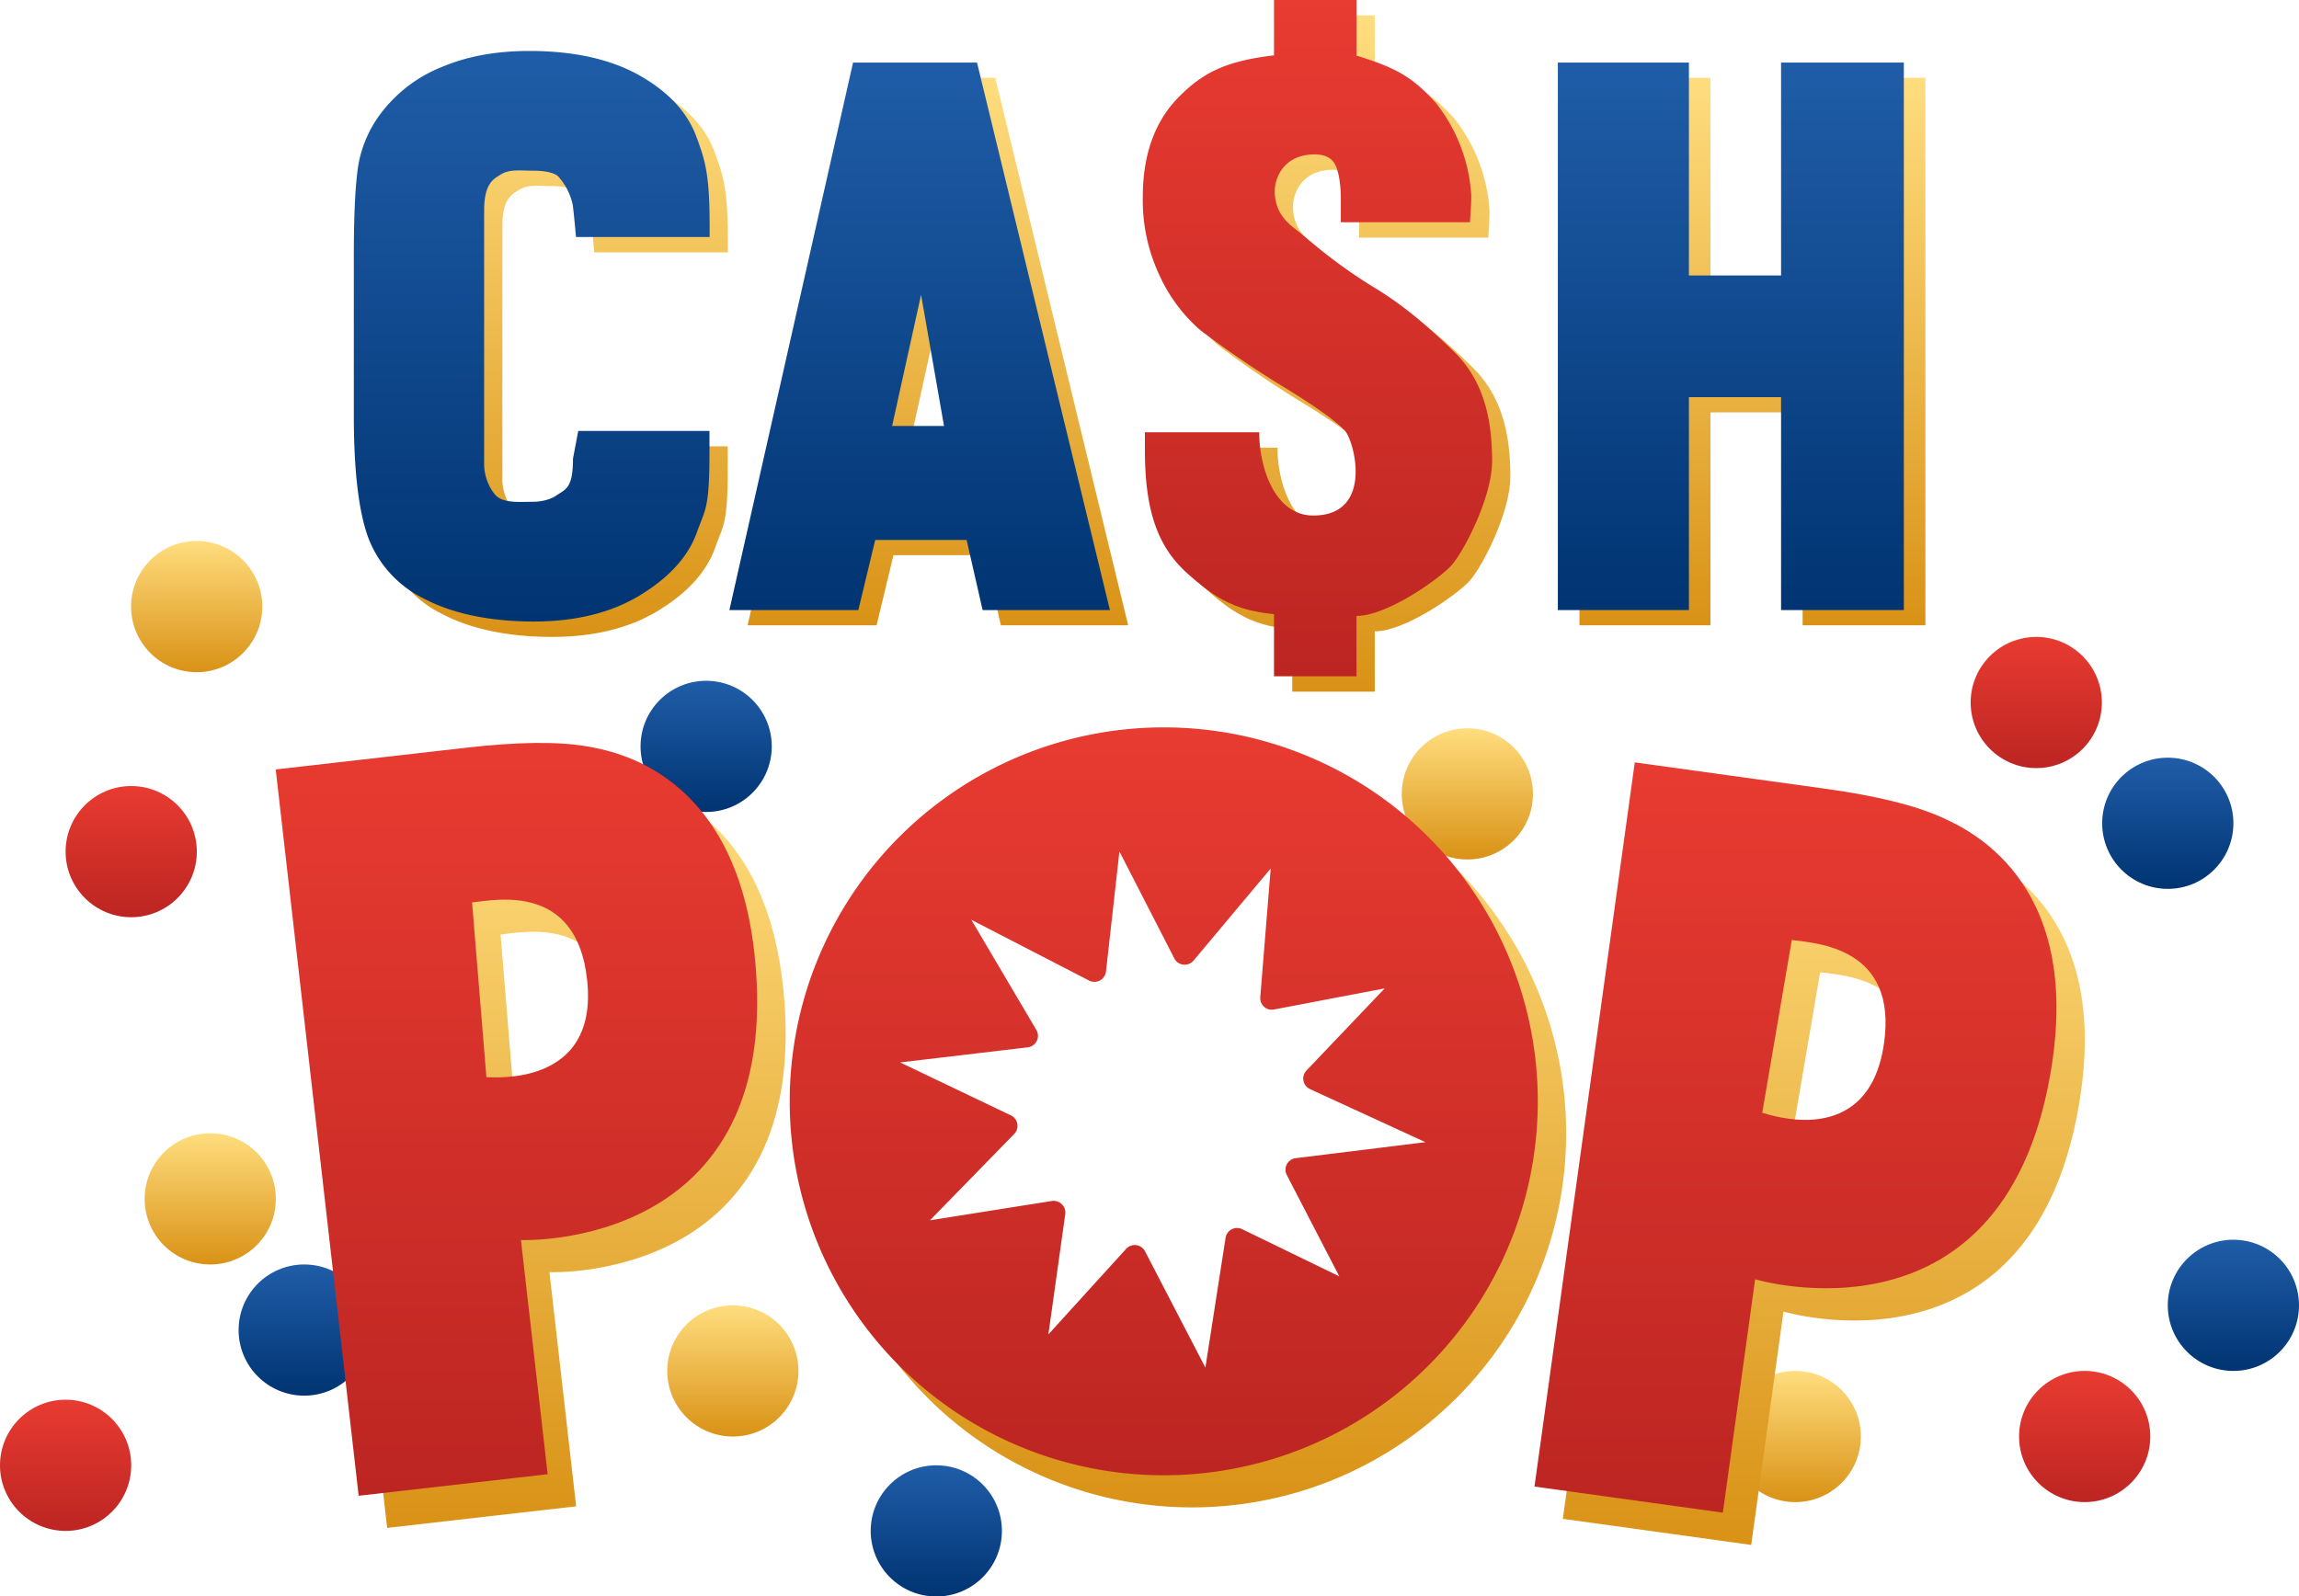<?xml version="1.0" encoding="UTF-8"?>
<svg xmlns="http://www.w3.org/2000/svg" xmlns:xlink="http://www.w3.org/1999/xlink" width="152.43" height="105.87">
  <defs>
    <linearGradient id="a" x1="119.03" y1="99.62" x2="119.03" y2="90.92" gradientUnits="userSpaceOnUse">
      <stop offset="0" stop-color="#d99216"></stop>
      <stop offset="1" stop-color="#ffdd7e"></stop>
    </linearGradient>
    <linearGradient id="d" x1="97.29" y1="57" x2="97.29" y2="48.3" xlink:href="#a"></linearGradient>
    <linearGradient id="e" x1="13.04" y1="44.58" x2="13.04" y2="35.89" xlink:href="#a"></linearGradient>
    <linearGradient id="f" x1="48.59" y1="95.27" x2="48.59" y2="86.57" xlink:href="#a"></linearGradient>
    <linearGradient id="g" x1="13.94" y1="83.86" x2="13.94" y2="75.16" xlink:href="#a"></linearGradient>
    <linearGradient id="b" x1="135.01" y1="50.93" x2="135.01" y2="42.24" gradientUnits="userSpaceOnUse">
      <stop offset="0" stop-color="#bc2522"></stop>
      <stop offset="1" stop-color="#e83b31"></stop>
    </linearGradient>
    <linearGradient id="h" x1="138.22" y1="99.62" x2="138.22" y2="90.92" xlink:href="#b"></linearGradient>
    <linearGradient id="i" x1="4.35" y1="101.53" x2="4.35" y2="92.83" xlink:href="#b"></linearGradient>
    <linearGradient id="j" x1="8.7" y1="60.83" x2="8.7" y2="52.13" xlink:href="#b"></linearGradient>
    <linearGradient id="c" x1="143.73" y1="58.94" x2="143.73" y2="50.25" gradientUnits="userSpaceOnUse">
      <stop offset="0" stop-color="#003472"></stop>
      <stop offset="1" stop-color="#205da8"></stop>
    </linearGradient>
    <linearGradient id="k" x1="148.08" y1="90.92" x2="148.08" y2="82.22" xlink:href="#c"></linearGradient>
    <linearGradient id="l" x1="62.08" y1="105.87" x2="62.08" y2="97.18" xlink:href="#c"></linearGradient>
    <linearGradient id="m" x1="20.17" y1="92.56" x2="20.17" y2="83.86" xlink:href="#c"></linearGradient>
    <linearGradient id="n" x1="46.82" y1="53.84" x2="46.82" y2="45.15" xlink:href="#c"></linearGradient>
    <linearGradient id="o" x1="36.47" y1="42.24" x2="36.47" y2="4.4" xlink:href="#a"></linearGradient>
    <linearGradient id="p" x1="62.19" y1="41.47" x2="62.19" y2="5.16" xlink:href="#a"></linearGradient>
    <linearGradient id="q" x1="116.19" y1="41.47" x2="116.19" y2="5.16" xlink:href="#a"></linearGradient>
    <linearGradient id="r" x1="88.56" y1="45.88" x2="88.56" y2="1.02" xlink:href="#a"></linearGradient>
    <linearGradient id="s" x1="36.13" y1="101.34" x2="36.13" y2="51.41" xlink:href="#a"></linearGradient>
    <linearGradient id="t" x1="120.92" y1="102.45" x2="120.92" y2="52.7" xlink:href="#a"></linearGradient>
    <linearGradient id="u" x1="79.04" y1="99.96" x2="79.04" y2="50.37" xlink:href="#a"></linearGradient>
    <linearGradient id="v" x1="35.25" y1="41.22" x2="35.25" y2="3.38" xlink:href="#c"></linearGradient>
    <linearGradient id="w" x1="60.98" y1="40.46" x2="60.98" y2="4.15" xlink:href="#c"></linearGradient>
    <linearGradient id="x" x1="114.75" y1="40.46" x2="114.75" y2="4.15" xlink:href="#c"></linearGradient>
    <linearGradient id="y" x1="87.35" y1="44.86" x2="87.35" y2="0" xlink:href="#b"></linearGradient>
    <linearGradient id="z" x1="34.25" y1="99.2" x2="34.25" y2="49.27" xlink:href="#b"></linearGradient>
    <linearGradient id="A" x1="119.03" y1="100.32" x2="119.03" y2="50.56" xlink:href="#b"></linearGradient>
    <linearGradient id="B" x1="77.16" y1="97.83" x2="77.16" y2="48.24" xlink:href="#b"></linearGradient>
  </defs>
  <circle cx="119.03" cy="95.27" r="4.35" fill="url(#a)"></circle>
  <circle cx="97.29" cy="52.65" r="4.35" fill="url(#d)"></circle>
  <circle cx="13.04" cy="40.23" r="4.35" fill="url(#e)"></circle>
  <circle cx="48.59" cy="90.92" r="4.35" fill="url(#f)"></circle>
  <circle cx="13.94" cy="79.51" r="4.35" fill="url(#g)"></circle>
  <circle cx="135.01" cy="46.59" r="4.35" fill="url(#b)"></circle>
  <circle cx="138.22" cy="95.27" r="4.35" fill="url(#h)"></circle>
  <circle cx="4.35" cy="97.18" r="4.35" fill="url(#i)"></circle>
  <circle cx="8.7" cy="56.48" r="4.35" fill="url(#j)"></circle>
  <circle cx="143.73" cy="54.6" r="4.35" fill="url(#c)"></circle>
  <circle cx="148.08" cy="86.57" r="4.35" fill="url(#k)"></circle>
  <circle cx="62.08" cy="101.53" r="4.35" fill="url(#l)"></circle>
  <circle cx="20.17" cy="88.21" r="4.35" fill="url(#m)"></circle>
  <circle cx="46.82" cy="49.5" r="4.35" fill="url(#n)"></circle>
  <path d="M48.26 16.74H39.4s-.14-1.62-.22-2.15a4.06 4.06 0 0 0-.98-1.89c-.3-.25-.93-.36-1.65-.36-.82 0-1.56-.12-2.15.26-.43.28-1.09.54-1.09 2.37v16.86c0 .77.35 1.59.76 2.03.5.55 1.63.44 2.4.44s1.32-.2 1.66-.44c.57-.4 1.07-.43 1.07-2.42l.35-1.84h8.7v1.42c0 3.76-.28 3.75-.84 5.32-.56 1.57-1.8 2.95-3.72 4.13-1.92 1.18-4.29 1.77-7.1 1.77s-5.33-.5-7.23-1.5a7.43 7.43 0 0 1-3.77-4.16c-.62-1.77-.92-4.44-.92-8V17.97c0-2.62.09-4.58.28-5.89a7.93 7.93 0 0 1 1.7-3.78 9.42 9.42 0 0 1 3.91-2.86c1.67-.7 3.58-1.04 5.75-1.04 2.94 0 5.37.54 7.28 1.61 1.91 1.08 3.17 2.42 3.77 4.02.6 1.6.9 2.54.9 5.93v.77Z" fill="url(#o)"></path>
  <path d="m65.99 5.16 8.81 36.31h-8.44l-1.06-4.65h-6.06l-1.12 4.65h-8.55l8.2-36.31h8.22Zm-2.19 24.1-1.52-8.7-1.92 8.7h3.44Z" fill="url(#p)"></path>
  <path d="M127.66 5.16v36.31h-8.14V27.35h-6.11v14.12h-8.69V5.16h8.69v14.12h6.11V5.16h8.14Z" fill="url(#q)"></path>
  <path d="M98.67 15.76h-8.56v-1.57c0-.83-.11-1.65-.33-2.16-.22-.51-.69-.77-1.4-.77-2.04 0-2.65 1.54-2.65 2.43 0 1.48.88 2.15 1.54 2.66s2.3 2.06 5.12 3.78c2.4 1.45 4.33 3.35 5.17 4.16 1.83 1.76 2.58 4.1 2.58 7.31 0 2.39-1.87 6.01-2.71 6.93s-4.28 3.34-6.28 3.34v4h-5.47v-4.12c-2.53-.25-3.84-1-5.73-2.69-1.89-1.69-2.83-3.98-2.83-8.19v-1.18h7.58c0 2.41 1.07 5.52 3.58 5.52 4.04 0 2.73-4.96 2.09-5.64s-1.95-1.58-3.68-2.66a66.23 66.23 0 0 1-5.89-3.99 10.6 10.6 0 0 1-2.69-3.59 11.7 11.7 0 0 1-1.13-5.24c0-2.82.8-5.04 2.4-6.65 1.6-1.61 3.1-2.37 6.3-2.75V1.02h5.47v3.69c2.77.84 3.79 1.52 5.24 3.11a10.94 10.94 0 0 1 2.37 6.17c0 .39-.03.98-.09 1.78Z" fill="url(#r)"></path>
  <path d="m20.17 53.16 12.62-1.44c3.41-.39 6.07-.42 7.96-.1 1.9.33 9.87 1.7 11.17 13.83 2.1 19.66-15.49 18.92-15.49 18.92L38.2 99.9l-12.53 1.43-5.5-48.17Zm13.02 8.82.95 11.59c.36-.02 7.44.71 6.68-6.43-.68-6.46-6.01-5.34-7.64-5.16Z" fill="url(#s)"></path>
  <path d="m110.26 52.7 12.58 1.74c3.4.47 5.98 1.1 7.74 1.89 1.76.79 9.14 4.1 7.38 16.18-2.85 19.57-19.71 14.47-19.71 14.47l-2.14 15.48-12.49-1.73 6.65-48.03Zm10.42 11.78-1.96 11.46c.35.07 7.03 2.54 8.07-4.57.94-6.43-4.49-6.67-6.11-6.89Z" fill="url(#t)"></path>
  <path d="M79.04 50.37a24.8 24.8 0 1 0 0 49.6 24.8 24.8 0 0 0 0-49.6Zm8.17 29.71 3.47 6.7-6.44-3.13a.77.77 0 0 0-1.1.57l-3.13 8.61-4-7.71a.77.77 0 0 0-1.26-.16l-6.27 5.67 1.12-7.98a.78.78 0 0 0-.89-.87l-9.41-.06L64.88 76a.77.77 0 0 0-.22-1.24l-7.34-4.62 8.91-2.11a.77.77 0 0 0 .57-1.16l-3.64-7.97 8.48 3.8a.77.77 0 0 0 1.12-.6l.89-7.96 4.53 7.76c.25.49.92.57 1.28.14l5.11-6.1 1.54 8.3c-.04.51.41.92.91.82l7.34-1.4-4.97 7.02a.77.77 0 0 0 .24 1.23l7.65 3.52-9.5 3.52a.77.77 0 0 0-.59 1.12Z" fill="url(#u)"></path>
  <path d="M47.05 15.72h-8.86s-.14-1.62-.22-2.15a4.06 4.06 0 0 0-.98-1.89c-.3-.25-.93-.36-1.65-.36-.82 0-1.56-.12-2.15.26-.43.28-1.09.54-1.09 2.37v16.86c0 .77.35 1.59.76 2.03.5.55 1.63.44 2.4.44s1.32-.2 1.66-.44c.57-.4 1.07-.43 1.07-2.42l.35-1.84h8.7V30c0 3.76-.28 3.75-.84 5.32-.56 1.57-1.8 2.95-3.72 4.13-1.92 1.18-4.29 1.77-7.1 1.77s-5.33-.5-7.23-1.5a7.43 7.43 0 0 1-3.77-4.16c-.62-1.77-.92-4.44-.92-8V16.95c0-2.62.09-4.58.28-5.89a7.93 7.93 0 0 1 1.7-3.78 9.42 9.42 0 0 1 3.91-2.86c1.67-.7 3.58-1.04 5.75-1.04 2.94 0 5.37.54 7.28 1.61 1.91 1.08 3.17 2.42 3.77 4.02.6 1.6.9 2.54.9 5.93v.77Z" fill="url(#v)"></path>
  <path d="m64.78 4.15 8.81 36.31h-8.44l-1.06-4.65h-6.06l-1.12 4.65h-8.55l8.2-36.31h8.22Zm-2.19 24.1-1.52-8.7-1.92 8.7h3.44Z" fill="url(#w)"></path>
  <path d="M126.23 4.15v36.31h-8.14V26.34h-6.11v14.12h-8.69V4.15h8.69v14.12h6.11V4.15h8.14Z" fill="url(#x)"></path>
  <path d="M97.46 14.74H88.9v-1.57c0-.83-.11-1.65-.33-2.16-.22-.51-.69-.77-1.4-.77-2.04 0-2.65 1.54-2.65 2.43 0 1.48.88 2.15 1.54 2.66s2.3 2.06 5.12 3.78c2.4 1.45 4.33 3.35 5.17 4.16 1.83 1.76 2.58 4.1 2.58 7.31 0 2.39-1.87 6.01-2.71 6.93s-4.28 3.34-6.28 3.34v4h-5.47v-4.12c-2.53-.25-3.84-1-5.73-2.69-1.89-1.69-2.83-3.98-2.83-8.19v-1.18h7.58c0 2.41 1.07 5.52 3.58 5.52 4.04 0 2.73-4.96 2.09-5.64s-1.95-1.58-3.68-2.66a66.23 66.23 0 0 1-5.89-3.99 10.6 10.6 0 0 1-2.69-3.59 11.7 11.7 0 0 1-1.13-5.24c0-2.82.8-5.04 2.4-6.65 1.6-1.61 3.1-2.37 6.3-2.75V0h5.47v3.69c2.77.84 3.79 1.52 5.24 3.11a10.94 10.94 0 0 1 2.37 6.17c0 .39-.03.98-.09 1.78Z" fill="url(#y)"></path>
  <path d="m18.28 51.03 12.62-1.44c3.41-.39 6.07-.42 7.96-.1 1.9.33 9.87 1.7 11.17 13.83 2.1 19.66-15.49 18.92-15.49 18.92l1.77 15.53-12.53 1.43-5.5-48.17Zm13.02 8.82.95 11.59c.36-.02 7.44.71 6.68-6.43-.68-6.46-6.01-5.34-7.64-5.16Z" fill="url(#z)"></path>
  <path d="m108.38 50.56 12.58 1.74c3.4.47 5.98 1.1 7.74 1.89 1.76.79 9.14 4.1 7.38 16.18-2.85 19.57-19.71 14.47-19.71 14.47l-2.14 15.48-12.49-1.73 6.65-48.03Zm10.42 11.78-1.96 11.46c.35.07 7.03 2.54 8.07-4.57.94-6.43-4.49-6.67-6.11-6.89Z" fill="url(#A)"></path>
  <path d="M77.16 48.24a24.8 24.8 0 1 0 0 49.6 24.8 24.8 0 0 0 0-49.6Zm8.17 29.71 3.47 6.7-6.44-3.13a.77.77 0 0 0-1.1.57l-1.34 8.61-4-7.71a.77.77 0 0 0-1.26-.16l-5.15 5.67 1.12-7.98a.78.78 0 0 0-.89-.87l-8.08 1.28 5.58-5.72a.77.77 0 0 0-.22-1.24l-7.34-3.51 8.46-1a.77.77 0 0 0 .57-1.16L64.4 61l7.81 4.03a.77.77 0 0 0 1.12-.6l.89-7.96 3.64 7.09c.25.49.92.57 1.28.14l5.11-6.1-.69 8.53c-.04.51.41.92.91.82l7.34-1.4L86.62 71a.77.77 0 0 0 .24 1.23l7.65 3.52-8.6 1.06a.77.77 0 0 0-.59 1.12Z" fill="url(#B)"></path>
</svg>
